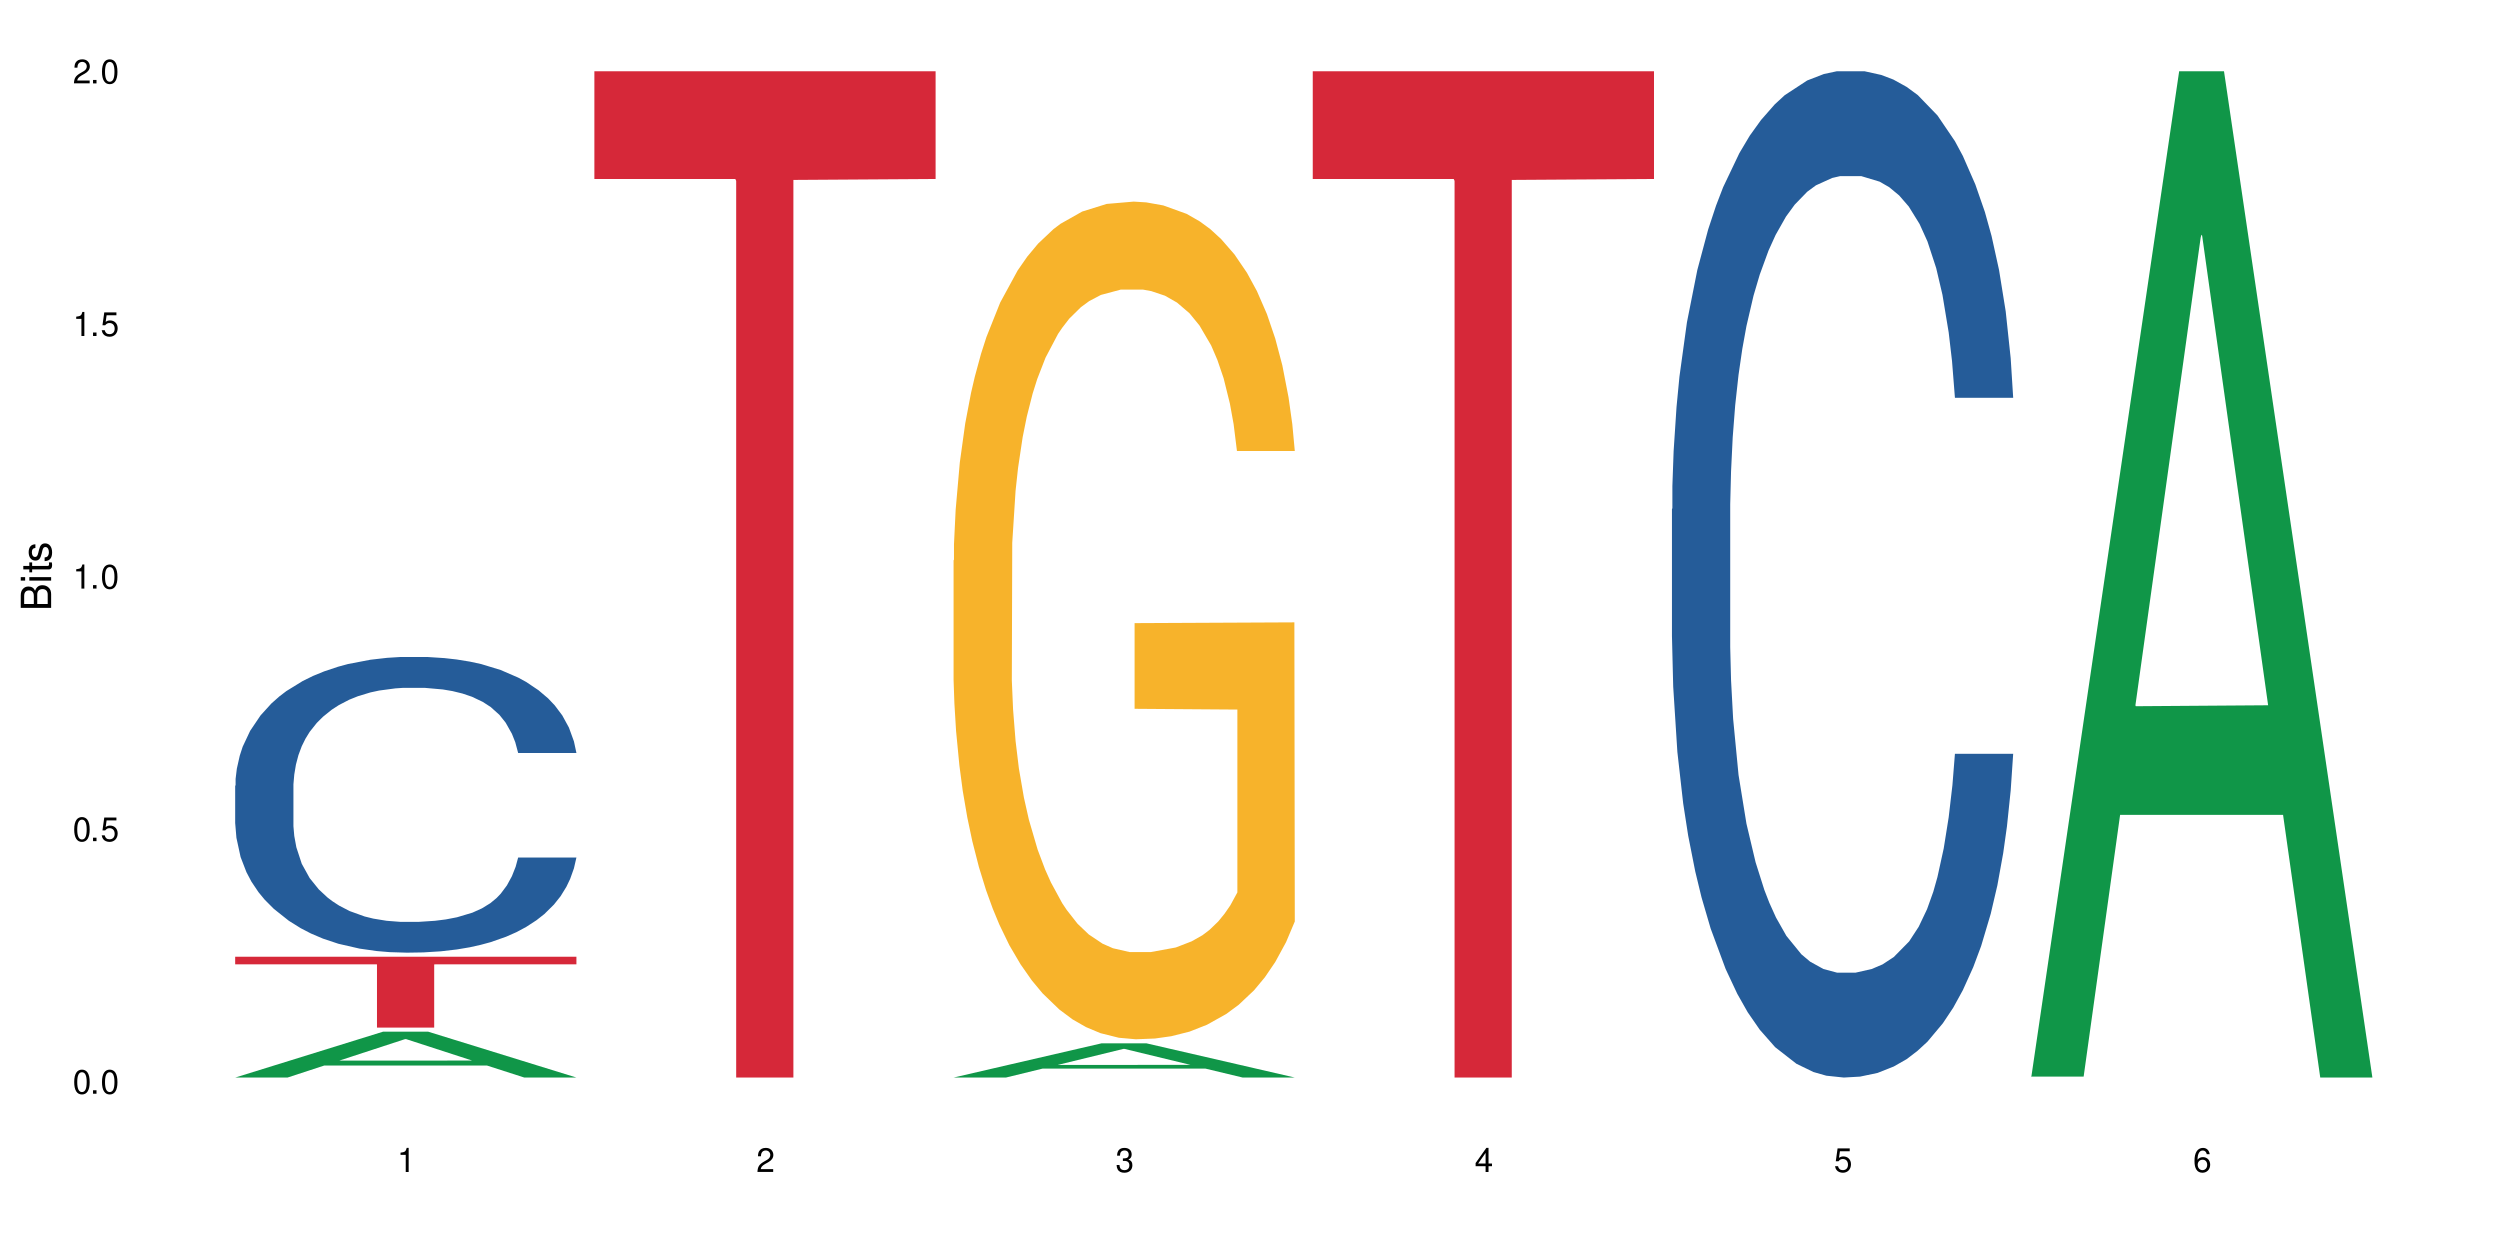 <?xml version="1.0" encoding="UTF-8"?>
<svg xmlns="http://www.w3.org/2000/svg" xmlns:xlink="http://www.w3.org/1999/xlink" width="720" height="360" viewBox="0 0 720 360">
<defs>
<g>
<g id="glyph-0-0">
</g>
<g id="glyph-0-1">
<path d="M 2.641 -6.938 C 2 -6.938 1.422 -6.656 1.078 -6.172 C 0.641 -5.562 0.406 -4.641 0.406 -3.359 C 0.406 -1.016 1.188 0.219 2.641 0.219 C 4.078 0.219 4.859 -1.016 4.859 -3.297 C 4.859 -4.641 4.656 -5.547 4.203 -6.172 C 3.844 -6.656 3.281 -6.938 2.641 -6.938 Z M 2.641 -6.188 C 3.547 -6.188 4 -5.25 4 -3.375 C 4 -1.406 3.562 -0.484 2.625 -0.484 C 1.734 -0.484 1.281 -1.438 1.281 -3.344 C 1.281 -5.25 1.734 -6.188 2.641 -6.188 Z M 2.641 -6.188 "/>
</g>
<g id="glyph-0-2">
<path d="M 1.828 -1 L 0.828 -1 L 0.828 0 L 1.828 0 Z M 1.828 -1 "/>
</g>
<g id="glyph-0-3">
<path d="M 4.562 -6.797 L 1.062 -6.797 L 0.547 -3.094 L 1.328 -3.094 C 1.719 -3.562 2.047 -3.734 2.578 -3.734 C 3.484 -3.734 4.062 -3.109 4.062 -2.094 C 4.062 -1.125 3.484 -0.531 2.578 -0.531 C 1.828 -0.531 1.375 -0.906 1.188 -1.672 L 0.328 -1.672 C 0.453 -1.109 0.547 -0.844 0.75 -0.594 C 1.125 -0.078 1.828 0.219 2.594 0.219 C 3.969 0.219 4.922 -0.781 4.922 -2.219 C 4.922 -3.562 4.031 -4.484 2.719 -4.484 C 2.25 -4.484 1.859 -4.359 1.469 -4.062 L 1.734 -5.969 L 4.562 -5.969 Z M 4.562 -6.797 "/>
</g>
<g id="glyph-0-4">
<path d="M 2.484 -4.938 L 2.484 0 L 3.328 0 L 3.328 -6.938 L 2.766 -6.938 C 2.469 -5.875 2.281 -5.734 0.984 -5.562 L 0.984 -4.938 Z M 2.484 -4.938 "/>
</g>
<g id="glyph-0-5">
<path d="M 4.859 -0.828 L 1.281 -0.828 C 1.359 -1.406 1.672 -1.781 2.5 -2.281 L 3.469 -2.828 C 4.406 -3.344 4.906 -4.062 4.906 -4.906 C 4.906 -5.484 4.672 -6.031 4.266 -6.406 C 3.859 -6.766 3.375 -6.938 2.719 -6.938 C 1.859 -6.938 1.219 -6.625 0.844 -6.031 C 0.609 -5.672 0.5 -5.234 0.484 -4.531 L 1.328 -4.531 C 1.359 -5.016 1.406 -5.281 1.531 -5.516 C 1.75 -5.938 2.188 -6.203 2.703 -6.203 C 3.469 -6.203 4.031 -5.641 4.031 -4.891 C 4.031 -4.344 3.719 -3.859 3.125 -3.516 L 2.234 -3 C 0.812 -2.172 0.406 -1.531 0.328 -0.016 L 4.859 -0.016 Z M 4.859 -0.828 "/>
</g>
<g id="glyph-0-6">
<path d="M 2.125 -3.188 L 2.578 -3.188 C 3.5 -3.188 3.984 -2.766 3.984 -1.922 C 3.984 -1.062 3.469 -0.531 2.594 -0.531 C 1.656 -0.531 1.203 -1 1.156 -2.016 L 0.312 -2.016 C 0.344 -1.453 0.438 -1.094 0.609 -0.781 C 0.953 -0.109 1.625 0.219 2.547 0.219 C 3.953 0.219 4.859 -0.625 4.859 -1.938 C 4.859 -2.828 4.516 -3.297 3.703 -3.594 C 4.344 -3.844 4.656 -4.328 4.656 -5.031 C 4.656 -6.219 3.875 -6.938 2.578 -6.938 C 1.203 -6.938 0.484 -6.172 0.453 -4.703 L 1.297 -4.703 C 1.312 -5.125 1.344 -5.359 1.453 -5.578 C 1.641 -5.969 2.062 -6.203 2.594 -6.203 C 3.344 -6.203 3.797 -5.75 3.797 -5 C 3.797 -4.516 3.609 -4.219 3.25 -4.047 C 3.016 -3.953 2.703 -3.922 2.125 -3.906 Z M 2.125 -3.188 "/>
</g>
<g id="glyph-0-7">
<path d="M 3.141 -1.672 L 3.141 0 L 3.984 0 L 3.984 -1.672 L 4.984 -1.672 L 4.984 -2.438 L 3.984 -2.438 L 3.984 -6.938 L 3.359 -6.938 L 0.266 -2.578 L 0.266 -1.672 Z M 3.141 -2.438 L 1 -2.438 L 3.141 -5.5 Z M 3.141 -2.438 "/>
</g>
<g id="glyph-0-8">
<path d="M 4.781 -5.125 C 4.609 -6.266 3.891 -6.938 2.844 -6.938 C 2.094 -6.938 1.422 -6.578 1.031 -5.953 C 0.594 -5.266 0.406 -4.422 0.406 -3.172 C 0.406 -2 0.578 -1.25 0.984 -0.641 C 1.359 -0.078 1.953 0.219 2.703 0.219 C 3.984 0.219 4.922 -0.75 4.922 -2.094 C 4.922 -3.375 4.062 -4.281 2.844 -4.281 C 2.172 -4.281 1.641 -4.031 1.281 -3.516 C 1.281 -5.234 1.828 -6.188 2.797 -6.188 C 3.391 -6.188 3.797 -5.797 3.938 -5.125 Z M 2.734 -3.531 C 3.547 -3.531 4.062 -2.953 4.062 -2.031 C 4.062 -1.156 3.484 -0.531 2.703 -0.531 C 1.922 -0.531 1.328 -1.188 1.328 -2.078 C 1.328 -2.938 1.906 -3.531 2.734 -3.531 Z M 2.734 -3.531 "/>
</g>
<g id="glyph-1-0">
</g>
<g id="glyph-1-1">
<path d="M 0 -0.953 L 0 -4.891 C 0 -5.719 -0.234 -6.344 -0.734 -6.797 C -1.188 -7.234 -1.812 -7.469 -2.5 -7.469 C -3.547 -7.469 -4.188 -7 -4.625 -5.875 C -4.984 -6.688 -5.625 -7.094 -6.531 -7.094 C -7.172 -7.094 -7.734 -6.859 -8.141 -6.391 C -8.562 -5.922 -8.75 -5.344 -8.75 -4.5 L -8.75 -0.953 Z M -4.984 -2.062 L -7.766 -2.062 L -7.766 -4.219 C -7.766 -4.844 -7.688 -5.203 -7.453 -5.5 C -7.219 -5.812 -6.859 -5.969 -6.375 -5.969 C -5.891 -5.969 -5.531 -5.812 -5.297 -5.5 C -5.062 -5.203 -4.984 -4.844 -4.984 -4.219 Z M -0.984 -2.062 L -4 -2.062 L -4 -4.781 C -4 -5.766 -3.438 -6.359 -2.484 -6.359 C -1.547 -6.359 -0.984 -5.766 -0.984 -4.781 Z M -0.984 -2.062 "/>
</g>
<g id="glyph-1-2">
<path d="M -6.281 -1.797 L -6.281 -0.797 L 0 -0.797 L 0 -1.797 Z M -8.75 -1.797 L -8.75 -0.797 L -7.484 -0.797 L -7.484 -1.797 Z M -8.75 -1.797 "/>
</g>
<g id="glyph-1-3">
<path d="M -6.281 -3.047 L -6.281 -2.016 L -8.016 -2.016 L -8.016 -1.016 L -6.281 -1.016 L -6.281 -0.172 L -5.469 -0.172 L -5.469 -1.016 L -0.719 -1.016 C -0.078 -1.016 0.281 -1.453 0.281 -2.234 C 0.281 -2.5 0.25 -2.719 0.188 -3.047 L -0.641 -3.047 C -0.609 -2.906 -0.594 -2.766 -0.594 -2.562 C -0.594 -2.141 -0.719 -2.016 -1.156 -2.016 L -5.469 -2.016 L -5.469 -3.047 Z M -6.281 -3.047 "/>
</g>
<g id="glyph-1-4">
<path d="M -4.531 -5.25 C -5.766 -5.25 -6.469 -4.422 -6.469 -2.969 C -6.469 -1.516 -5.719 -0.562 -4.547 -0.562 C -3.562 -0.562 -3.094 -1.062 -2.734 -2.562 L -2.516 -3.484 C -2.344 -4.188 -2.094 -4.469 -1.641 -4.469 C -1.047 -4.469 -0.641 -3.875 -0.641 -3 C -0.641 -2.453 -0.797 -2 -1.062 -1.75 C -1.25 -1.594 -1.422 -1.531 -1.875 -1.469 L -1.875 -0.406 C -0.422 -0.453 0.281 -1.266 0.281 -2.922 C 0.281 -4.5 -0.5 -5.516 -1.719 -5.516 C -2.656 -5.516 -3.172 -4.984 -3.469 -3.734 L -3.703 -2.766 C -3.891 -1.953 -4.156 -1.609 -4.594 -1.609 C -5.188 -1.609 -5.547 -2.125 -5.547 -2.938 C -5.547 -3.75 -5.203 -4.172 -4.531 -4.203 Z M -4.531 -5.25 "/>
</g>
</g>
</defs>
<rect x="-72" y="-36" width="864" height="432" fill="rgb(100%, 100%, 100%)" fill-opacity="1"/>
<path fill-rule="nonzero" fill="rgb(6.275%, 58.824%, 28.235%)" fill-opacity="1" d="M 67.73 310.32 L 67.836 310.309 L 110.359 297.113 L 123.273 297.113 L 166.008 310.332 L 150.992 310.332 L 140.281 306.883 L 93.352 306.883 L 82.852 310.32 L 67.73 310.32 L 97.863 305.453 L 135.977 305.441 L 116.973 299.27 L 116.766 299.258 L 116.555 299.297 L 97.758 305.441 L 97.863 305.453 Z M 67.73 310.32 "/>
<path fill-rule="nonzero" fill="rgb(14.51%, 36.078%, 60%)" fill-opacity="1" d="M 67.73 226.27 L 67.852 226.191 L 67.852 224.324 L 68.211 221.367 L 69.051 217.633 L 69.887 215.062 L 72.047 210.473 L 75.043 206.035 L 78.156 202.609 L 80.434 200.586 L 82.473 199.031 L 87.145 196.152 L 90.145 194.672 L 93.379 193.348 L 97.332 192.027 L 100.211 191.246 L 106.684 190.004 L 111.477 189.457 L 115.191 189.223 L 123.223 189.223 L 128.016 189.535 L 131.492 189.926 L 135.324 190.547 L 138.562 191.246 L 144.195 192.961 L 149.227 195.141 L 151.504 196.383 L 155.102 198.797 L 157.855 201.133 L 159.773 203.156 L 161.934 206.035 L 163.848 209.539 L 165.289 213.508 L 166.008 216.855 L 149.227 216.855 L 148.391 213.742 L 147.43 211.328 L 145.633 208.137 L 143.836 205.879 L 141.316 203.621 L 139.039 202.145 L 135.926 200.664 L 133.168 199.73 L 130.293 199.031 L 127.535 198.562 L 122.262 198.098 L 116.148 198.098 L 113.871 198.254 L 109.199 198.875 L 106.684 199.418 L 103.086 200.508 L 100.57 201.52 L 97.574 203.078 L 95.535 204.402 L 93.02 206.426 L 91.223 208.215 L 89.184 210.781 L 87.984 212.73 L 86.906 214.906 L 85.949 217.477 L 85.23 220.199 L 84.75 223.078 L 84.508 225.883 L 84.508 237.945 L 84.75 240.746 L 85.348 244.016 L 86.906 248.766 L 89.184 252.891 L 91.82 256.156 L 94.336 258.492 L 95.777 259.582 L 97.691 260.828 L 100.688 262.383 L 105.004 263.941 L 107.52 264.562 L 111.355 265.188 L 115.312 265.496 L 120.586 265.496 L 125.258 265.188 L 128.375 264.797 L 131.609 264.176 L 136.043 262.852 L 138.801 261.605 L 141.199 260.129 L 142.996 258.648 L 144.195 257.402 L 145.992 254.992 L 147.43 252.344 L 148.508 249.621 L 149.227 246.973 L 166.008 246.973 L 165.289 250.086 L 164.207 253.121 L 163.129 255.379 L 161.453 258.105 L 159.535 260.516 L 156.777 263.242 L 154.5 265.031 L 151.504 266.977 L 148.75 268.453 L 145.754 269.777 L 141.316 271.336 L 138.441 272.113 L 135.324 272.812 L 131.609 273.438 L 126.938 273.98 L 121.902 274.293 L 117.227 274.371 L 112.195 274.215 L 108.48 273.902 L 103.566 273.203 L 97.453 271.801 L 93.02 270.324 L 89.543 268.844 L 86.547 267.289 L 83.191 265.188 L 78.875 261.762 L 76.238 259.117 L 74.441 256.938 L 72.406 253.902 L 70.969 251.176 L 69.289 246.816 L 68.09 241.293 L 67.73 237.012 Z M 67.73 226.27 "/>
<path fill-rule="nonzero" fill="rgb(83.922%, 15.686%, 22.353%)" fill-opacity="1" d="M 67.73 275.535 L 166.008 275.535 L 166.008 277.719 L 125.047 277.738 L 125.047 295.949 L 108.57 295.949 L 108.57 277.758 L 108.332 277.719 L 67.73 277.719 Z M 67.73 275.535 "/>
<path fill-rule="nonzero" fill="rgb(83.922%, 15.686%, 22.353%)" fill-opacity="1" d="M 171.18 20.527 L 269.453 20.527 L 269.453 51.547 L 228.496 51.82 L 228.496 310.332 L 212.02 310.332 L 212.02 52.094 L 211.777 51.547 L 171.18 51.547 Z M 171.18 20.527 "/>
<path fill-rule="nonzero" fill="rgb(6.275%, 58.824%, 28.235%)" fill-opacity="1" d="M 274.629 310.324 L 274.73 310.312 L 317.254 300.477 L 330.168 300.477 L 372.902 310.332 L 357.887 310.332 L 347.18 307.762 L 300.246 307.762 L 289.746 310.324 L 274.629 310.324 L 304.762 306.695 L 342.875 306.688 L 323.871 302.086 L 323.66 302.078 L 323.449 302.105 L 304.656 306.688 L 304.762 306.695 Z M 274.629 310.324 "/>
<path fill-rule="nonzero" fill="rgb(96.863%, 70.196%, 16.863%)" fill-opacity="1" d="M 274.629 161.395 L 274.746 161.172 L 274.746 156.766 L 275.227 146.852 L 276.426 133.191 L 277.984 121.957 L 279.66 113.145 L 280.738 108.516 L 282.535 101.906 L 284.094 97.059 L 288.051 87.145 L 293.082 77.895 L 295.84 73.926 L 298.957 70.18 L 303.391 65.996 L 305.43 64.453 L 311.66 60.93 L 318.73 58.727 L 326.52 58.062 L 330.117 58.285 L 335.031 59.164 L 341.742 61.59 L 345.578 63.793 L 348.574 65.996 L 351.688 68.859 L 355.523 73.266 L 359.121 78.555 L 361.996 83.84 L 364.871 90.449 L 367.27 97.5 L 369.309 105.211 L 371.105 114.465 L 372.184 122.176 L 372.902 129.887 L 356.242 129.887 L 355.285 122.176 L 354.207 116.227 L 352.41 108.957 L 350.609 103.672 L 348.812 99.484 L 345.457 93.754 L 342.582 90.23 L 338.984 87.145 L 335.512 85.164 L 331.555 83.84 L 329.156 83.402 L 322.805 83.402 L 317.055 84.941 L 313.699 86.707 L 311.301 88.469 L 307.945 91.773 L 305.906 94.418 L 304.707 96.18 L 301.113 103.008 L 298.715 109.18 L 297.398 113.363 L 295.719 119.973 L 294.523 125.922 L 293.203 134.734 L 292.484 141.344 L 291.527 156.328 L 291.406 195.984 L 291.766 204.355 L 292.484 213.391 L 293.441 221.32 L 294.883 229.691 L 296.32 236.082 L 298.836 244.676 L 300.992 250.402 L 302.672 254.148 L 305.906 260.098 L 307.227 262.078 L 310.34 266.047 L 313.578 269.129 L 317.531 271.773 L 320.527 273.094 L 325.324 274.195 L 331.434 274.195 L 338.625 272.875 L 343.18 271.113 L 346.297 269.352 L 348.332 267.809 L 350.852 265.383 L 352.648 263.18 L 354.324 260.758 L 356.363 257.012 L 356.363 204.355 L 326.762 204.137 L 326.762 179.461 L 372.781 179.238 L 372.902 265.383 L 370.387 271.332 L 367.27 277.062 L 364.273 281.469 L 361.156 285.215 L 356.723 289.398 L 353.129 292.043 L 347.613 295.129 L 342.582 297.109 L 337.309 298.434 L 332.633 299.094 L 327.121 299.312 L 322.207 298.871 L 316.934 297.551 L 312.738 295.789 L 308.902 293.586 L 305.07 290.723 L 300.273 286.094 L 297.16 282.348 L 293.922 277.723 L 290.688 272.215 L 287.809 266.266 L 285.895 261.641 L 283.977 256.352 L 281.938 249.742 L 280.02 242.25 L 278.582 235.422 L 277.262 227.711 L 276.305 220.438 L 275.348 210.523 L 274.867 202.594 L 274.629 195.762 Z M 274.629 161.395 "/>
<path fill-rule="nonzero" fill="rgb(83.922%, 15.686%, 22.353%)" fill-opacity="1" d="M 378.074 20.527 L 476.352 20.527 L 476.352 51.547 L 435.391 51.82 L 435.391 310.332 L 418.914 310.332 L 418.914 52.094 L 418.676 51.547 L 378.074 51.547 Z M 378.074 20.527 "/>
<path fill-rule="nonzero" fill="rgb(14.51%, 36.078%, 60%)" fill-opacity="1" d="M 481.523 146.621 L 481.645 146.355 L 481.645 140 L 482.004 129.934 L 482.84 117.215 L 483.68 108.477 L 485.836 92.844 L 488.832 77.746 L 491.949 66.09 L 494.227 59.203 L 496.266 53.902 L 500.938 44.102 L 503.934 39.07 L 507.172 34.566 L 511.125 30.062 L 514 27.414 L 520.473 23.176 L 525.27 21.32 L 528.984 20.527 L 537.012 20.527 L 541.809 21.586 L 545.281 22.91 L 549.117 25.031 L 552.352 27.414 L 557.984 33.242 L 563.02 40.66 L 565.297 44.898 L 568.891 53.109 L 571.648 61.055 L 573.566 67.945 L 575.723 77.746 L 577.641 89.668 L 579.078 103.176 L 579.797 114.566 L 563.02 114.566 L 562.18 103.973 L 561.223 95.758 L 559.426 84.898 L 557.625 77.215 L 555.109 69.535 L 552.832 64.5 L 549.715 59.469 L 546.961 56.289 L 544.082 53.902 L 541.328 52.316 L 536.055 50.727 L 529.941 50.727 L 527.664 51.254 L 522.992 53.375 L 520.473 55.23 L 516.879 58.938 L 514.363 62.383 L 511.367 67.68 L 509.328 72.184 L 506.812 79.07 L 505.012 85.164 L 502.977 93.906 L 501.777 100.527 L 500.699 107.945 L 499.738 116.688 L 499.02 125.957 L 498.543 135.762 L 498.301 145.297 L 498.301 186.355 L 498.543 195.895 L 499.141 207.02 L 500.699 223.18 L 502.977 237.219 L 505.613 248.344 L 508.129 256.293 L 509.566 260 L 511.484 264.238 L 514.48 269.535 L 518.797 274.836 L 521.312 276.953 L 525.148 279.074 L 529.102 280.133 L 534.375 280.133 L 539.051 279.074 L 542.168 277.75 L 545.402 275.629 L 549.836 271.125 L 552.594 266.887 L 554.988 261.855 L 556.789 256.82 L 557.984 252.582 L 559.785 244.371 L 561.223 235.363 L 562.301 226.094 L 563.02 217.086 L 579.797 217.086 L 579.078 227.684 L 578 238.012 L 576.922 245.695 L 575.246 254.969 L 573.328 263.18 L 570.57 272.449 L 568.293 278.543 L 565.297 285.168 L 562.539 290.199 L 559.543 294.703 L 555.109 300 L 552.234 302.648 L 549.117 305.035 L 545.402 307.152 L 540.727 309.008 L 535.695 310.066 L 531.02 310.332 L 525.988 309.801 L 522.27 308.742 L 517.359 306.359 L 511.246 301.59 L 506.812 296.559 L 503.336 291.523 L 500.34 286.227 L 496.984 279.074 L 492.668 267.418 L 490.031 258.41 L 488.234 250.992 L 486.195 240.664 L 484.758 231.391 L 483.082 216.555 L 481.883 197.746 L 481.523 183.18 Z M 481.523 146.621 "/>
<path fill-rule="nonzero" fill="rgb(6.275%, 58.824%, 28.235%)" fill-opacity="1" d="M 584.973 310.059 L 585.074 309.789 L 627.598 20.527 L 640.512 20.527 L 683.246 310.332 L 668.23 310.332 L 657.523 234.684 L 610.59 234.684 L 600.09 310.059 L 584.973 310.059 L 615.105 203.391 L 653.219 203.117 L 634.215 67.875 L 634.004 67.602 L 633.793 68.418 L 615 203.117 L 615.105 203.391 Z M 584.973 310.059 "/>
<g fill="rgb(0%, 0%, 0%)" fill-opacity="1">
<use xlink:href="#glyph-0-1" x="20.965" y="314.993"/>
<use xlink:href="#glyph-0-2" x="25.965" y="314.993"/>
<use xlink:href="#glyph-0-1" x="28.965" y="314.993"/>
</g>
<g fill="rgb(0%, 0%, 0%)" fill-opacity="1">
<use xlink:href="#glyph-0-1" x="20.965" y="242.251"/>
<use xlink:href="#glyph-0-2" x="25.965" y="242.251"/>
<use xlink:href="#glyph-0-3" x="28.965" y="242.251"/>
</g>
<g fill="rgb(0%, 0%, 0%)" fill-opacity="1">
<use xlink:href="#glyph-0-4" x="20.965" y="169.509"/>
<use xlink:href="#glyph-0-2" x="25.965" y="169.509"/>
<use xlink:href="#glyph-0-1" x="28.965" y="169.509"/>
</g>
<g fill="rgb(0%, 0%, 0%)" fill-opacity="1">
<use xlink:href="#glyph-0-4" x="20.965" y="96.767"/>
<use xlink:href="#glyph-0-2" x="25.965" y="96.767"/>
<use xlink:href="#glyph-0-3" x="28.965" y="96.767"/>
</g>
<g fill="rgb(0%, 0%, 0%)" fill-opacity="1">
<use xlink:href="#glyph-0-5" x="20.965" y="24.024"/>
<use xlink:href="#glyph-0-2" x="25.965" y="24.024"/>
<use xlink:href="#glyph-0-1" x="28.965" y="24.024"/>
</g>
<g fill="rgb(0%, 0%, 0%)" fill-opacity="1">
<use xlink:href="#glyph-0-4" x="114.367" y="337.532"/>
</g>
<g fill="rgb(0%, 0%, 0%)" fill-opacity="1">
<use xlink:href="#glyph-0-5" x="217.816" y="337.532"/>
</g>
<g fill="rgb(0%, 0%, 0%)" fill-opacity="1">
<use xlink:href="#glyph-0-6" x="321.266" y="337.532"/>
</g>
<g fill="rgb(0%, 0%, 0%)" fill-opacity="1">
<use xlink:href="#glyph-0-7" x="424.711" y="337.532"/>
</g>
<g fill="rgb(0%, 0%, 0%)" fill-opacity="1">
<use xlink:href="#glyph-0-3" x="528.16" y="337.532"/>
</g>
<g fill="rgb(0%, 0%, 0%)" fill-opacity="1">
<use xlink:href="#glyph-0-8" x="631.609" y="337.532"/>
</g>
<g fill="rgb(0%, 0%, 0%)" fill-opacity="1">
<use xlink:href="#glyph-1-1" x="14.725" y="176.012"/>
<use xlink:href="#glyph-1-2" x="14.725" y="168.012"/>
<use xlink:href="#glyph-1-3" x="14.725" y="165.012"/>
<use xlink:href="#glyph-1-4" x="14.725" y="162.012"/>
</g>
</svg>
